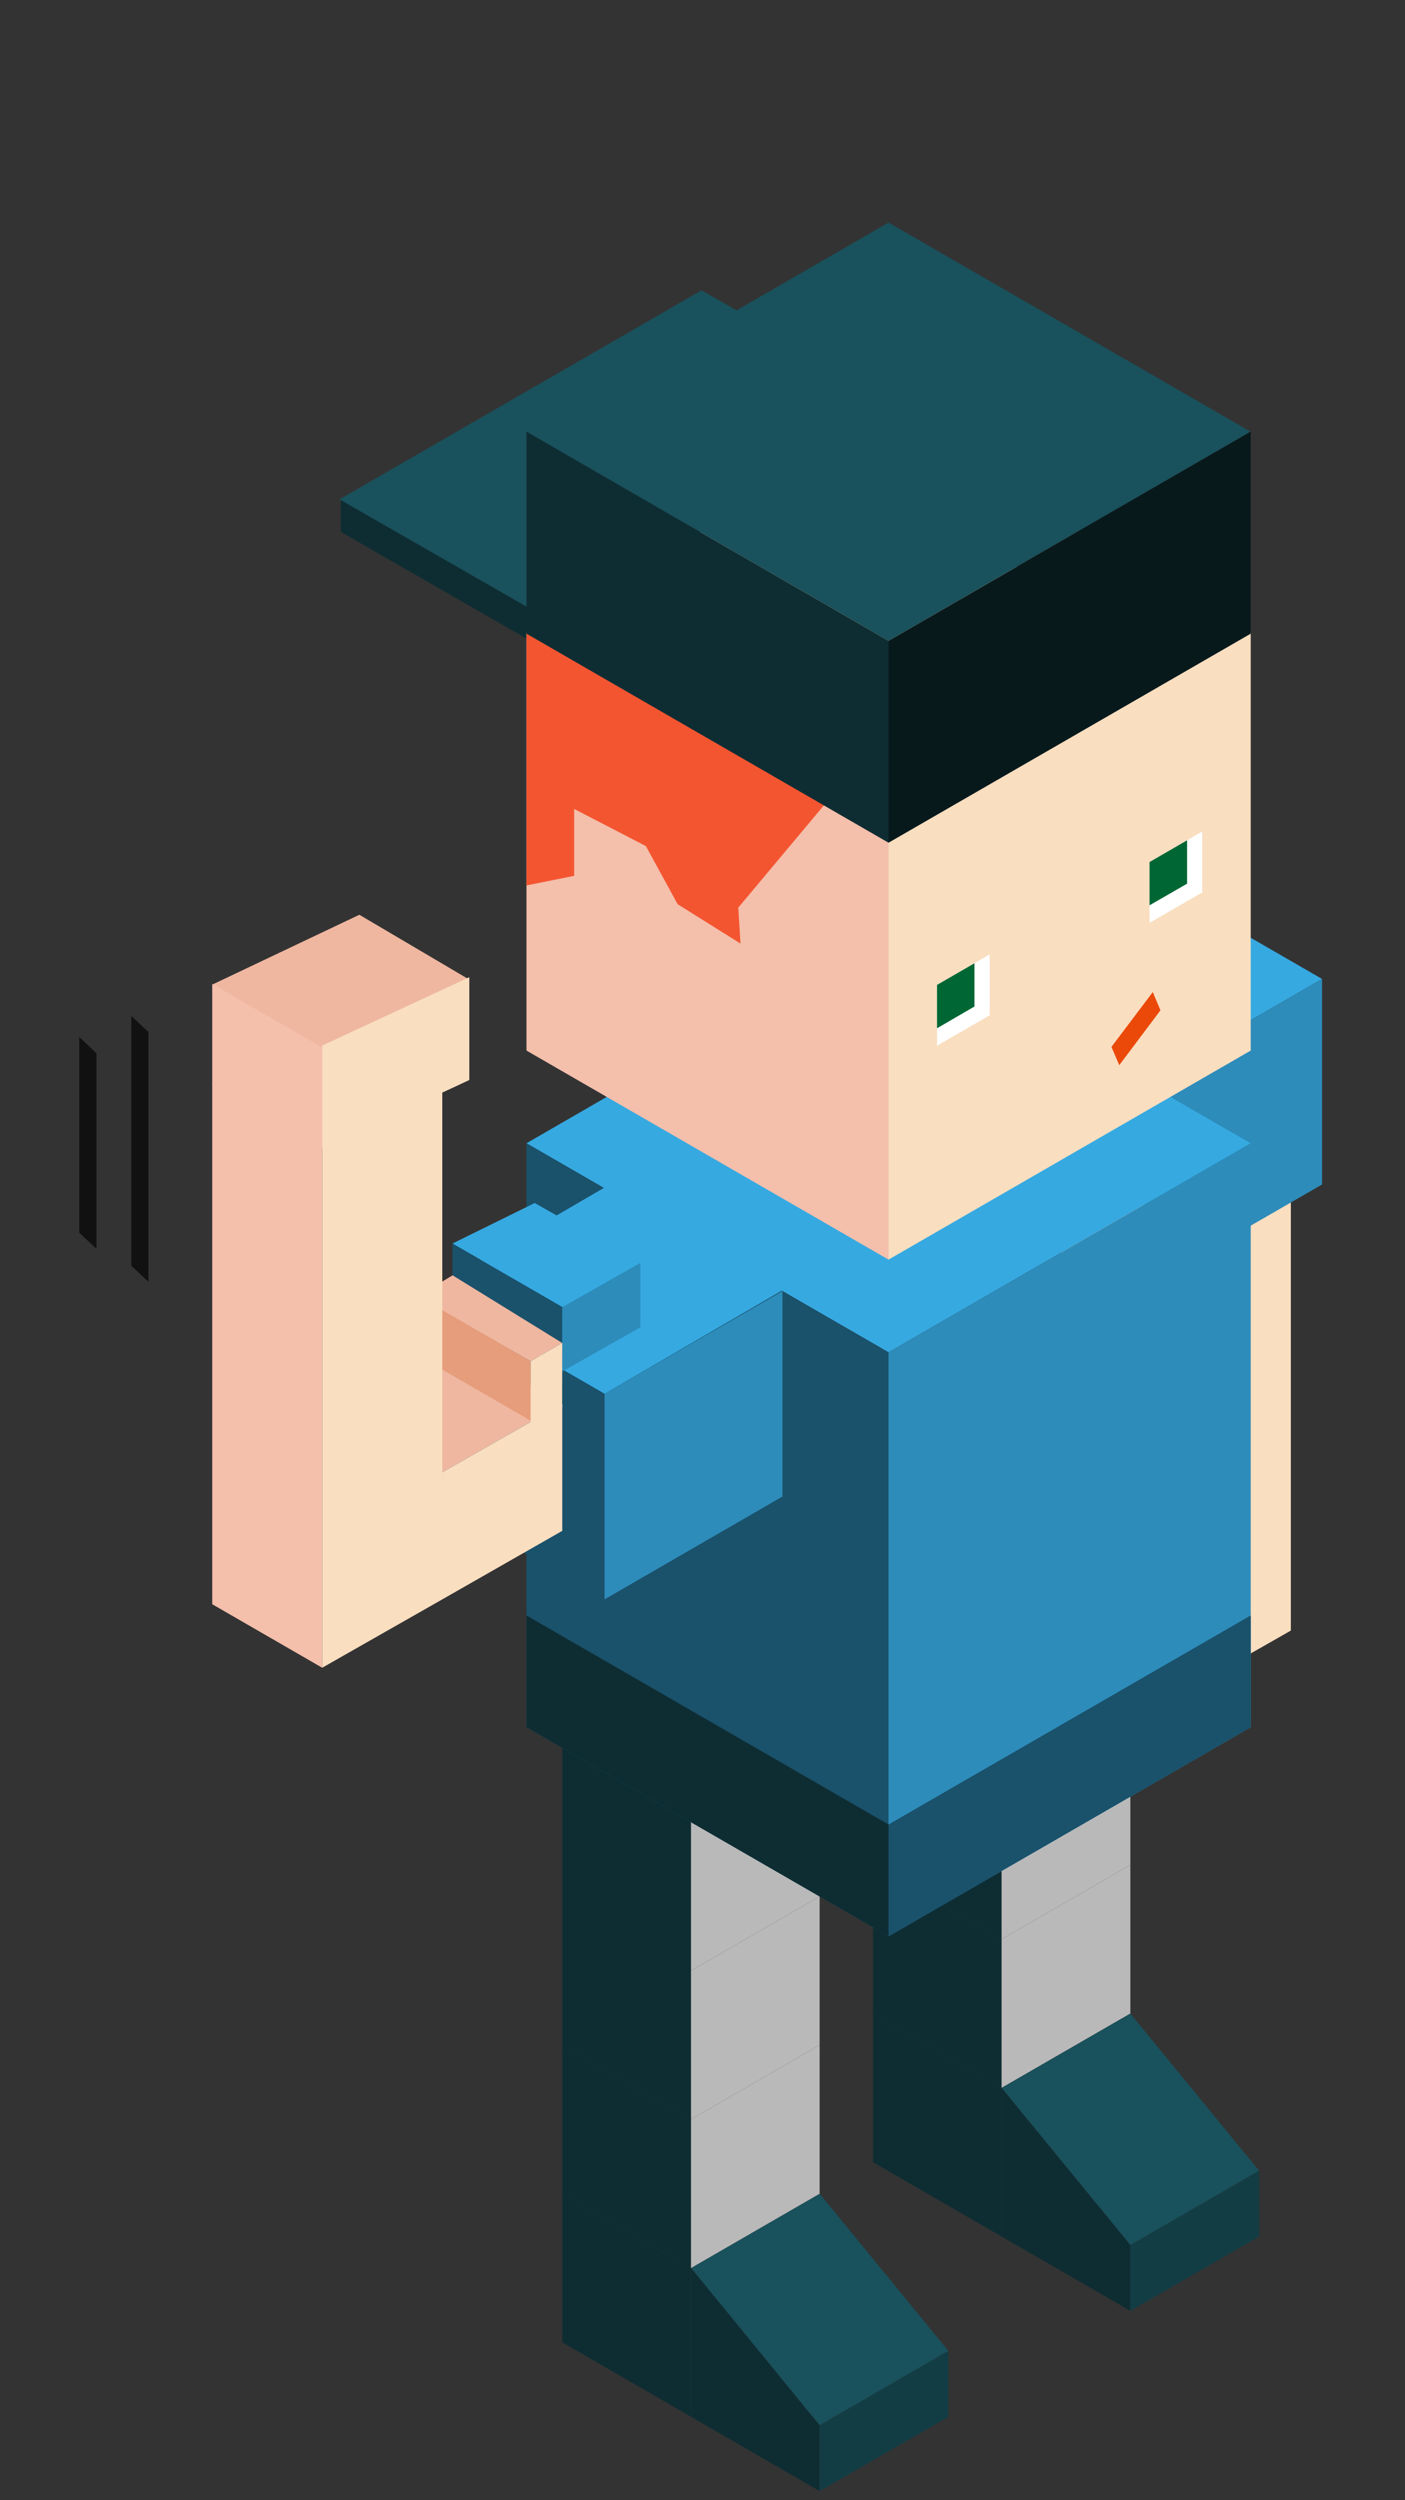 <?xml version="1.0" encoding="UTF-8"?>
<svg id="Layer_1" data-name="Layer 1" xmlns="http://www.w3.org/2000/svg" viewBox="0 0 104 185">
  <rect x="0" y="0" width="104" height="185" fill="#333333" stroke="none"/>
  <defs>
    <style>
      .cls-1 {
        fill: #f4bfab;
      }

      .cls-2 {
        fill: #f9dec0;
      }

      .cls-3 {
        fill: #694025;
      }

      .cls-4 {
        fill: #063;
      }

      .cls-5 {
        fill: #efb7a0;
      }

      .cls-6 {
        fill: #eb490a;
      }

      .cls-7 {
        fill: #fff;
      }

      .cls-8 {
        fill: #f45531;
      }

      .cls-9 {
        fill: #feeabf;
      }

      .cls-10 {
        fill: #e69d7b;
      }

      .cls-11 {
        fill: #bab9b9;
      }

      .cls-12 {
        fill: #133d45;
      }

      .cls-13 {
        fill: #08191c;
      }

      .cls-14 {
        fill: #111;
      }

      .cls-15 {
        fill: #0e2d33;
      }

      .cls-16 {
        fill: #36a9e1;
      }

      .cls-17 {
        fill: #1a516b;
      }

      .cls-18 {
        fill: #19515c;
      }

      .cls-19 {
        fill: #2d8cba;
      }
    </style>
  </defs>
  <g>
    <polygon class="cls-5" points="95.55 82.23 86.67 87.3 78.53 82.6 87.41 77.42 95.55 82.23"/>
    <polygon class="cls-10" points="86.67 125.72 78.53 121.02 78.53 82.55 86.67 87.25 86.67 125.72"/>
    <polygon class="cls-2" points="95.55 120.66 86.67 125.72 86.67 87.11 95.55 82.05 95.55 120.66"/>
  </g>
  <polygon class="cls-15" points="39.66 45.28 39.66 47.65 25.23 39.36 25.23 36.98 39.66 45.28"/>
  <polygon class="cls-18" points="66.46 29.8 39.66 45.28 25.13 36.95 51.93 21.48 66.46 29.8"/>
  <g>
    <polygon class="cls-16" points="97.86 72.44 84.69 80.05 71.52 72.44 84.69 64.84 97.86 72.44"/>
    <polygon class="cls-19" points="97.86 87.65 84.69 95.25 84.69 80.05 97.86 72.44 97.86 87.65"/>
  </g>
  <polygon class="cls-15" points="74.14 165.5 64.62 160 64.62 149 74.14 154.5 74.14 165.5"/>
  <g>
    <polygon class="cls-15" points="74.14 154.5 64.62 149 64.62 138 74.14 143.5 74.14 154.5"/>
    <polygon class="cls-11" points="83.67 149 74.14 154.5 74.14 143.5 83.67 138 83.67 149"/>
  </g>
  <g>
    <polygon class="cls-15" points="74.14 143.5 64.62 138 64.62 127 74.14 132.5 74.14 143.5"/>
    <polygon class="cls-11" points="83.67 138 74.14 143.5 74.14 132.5 83.67 127 83.67 138"/>
  </g>
  <polygon class="cls-15" points="51.15 178.84 41.62 173.33 41.62 162.33 51.15 167.83 51.15 178.84"/>
  <g>
    <polygon class="cls-18" points="70.2 173.96 60.67 179.47 51.15 167.83 60.67 162.33 70.2 173.96"/>
    <polygon class="cls-15" points="60.67 184.34 51.15 178.84 51.15 167.83 60.67 179.47 60.67 184.34"/>
    <polygon class="cls-12" points="70.2 178.84 60.67 184.34 60.67 179.47 70.2 173.96 70.2 178.84"/>
  </g>
  <g>
    <polygon class="cls-15" points="51.15 167.83 41.62 162.33 41.62 151.33 51.15 156.83 51.15 167.83"/>
    <polygon class="cls-11" points="60.67 162.33 51.15 167.83 51.15 156.83 60.67 151.33 60.67 162.33"/>
  </g>
  <g>
    <polygon class="cls-15" points="51.15 156.83 41.62 151.33 41.62 129.04 51.15 134.54 51.15 156.83"/>
    <polygon class="cls-11" points="60.67 151.33 51.15 156.83 51.15 145.83 60.67 140.33 60.67 151.33"/>
  </g>
  <polygon class="cls-11" points="60.67 140.33 51.15 145.83 51.15 134.83 60.67 129.33 60.67 140.33"/>
  <polygon class="cls-16" points="92.57 84.6 65.77 100.07 38.97 84.6 65.77 69.12 92.57 84.6"/>
  <polygon class="cls-17" points="65.77 143.28 38.97 127.81 38.97 84.6 65.77 100.07 65.77 143.28"/>
  <polygon class="cls-19" points="92.58 127.81 65.77 143.28 65.77 100.07 92.58 84.6 92.58 127.81"/>
  <g>
    <polygon class="cls-15" points="65.77 143.28 38.97 127.81 38.97 119.54 65.77 135.01 65.77 143.28"/>
    <polygon class="cls-17" points="92.58 127.81 65.77 143.28 65.77 135.01 92.58 119.54 92.58 127.81"/>
  </g>
  <polygon class="cls-9" points="92.57 46.79 65.77 62.26 38.97 46.79 65.77 31.32 92.57 46.79"/>
  <polygon class="cls-1" points="65.77 93.21 38.97 77.74 38.97 46.79 65.77 62.26 65.77 93.21"/>
  <polygon class="cls-2" points="92.58 77.74 65.77 93.21 65.77 62.26 92.58 46.79 92.58 77.74"/>
  <g>
    <polygon class="cls-16" points="59.13 94.77 44.75 103.14 31.58 95.54 45.96 87.17 59.13 94.77"/>
    <polygon class="cls-17" points="44.75 118.35 31.58 110.74 31.58 95.54 44.75 103.14 44.75 118.35"/>
    <polygon class="cls-19" points="57.92 110.74 44.75 118.35 44.75 103.14 57.92 95.54 57.92 110.74"/>
  </g>
  <polygon class="cls-18" points="93.2 160.63 83.67 166.13 74.14 154.5 83.67 149 93.2 160.63"/>
  <polygon class="cls-15" points="83.67 171 74.14 165.5 74.14 154.5 83.67 166.13 83.67 171"/>
  <polygon class="cls-12" points="93.2 165.5 83.67 171 83.67 166.13 93.2 160.63 93.2 165.5"/>
  <polygon class="cls-7" points="88.99 66.04 85.09 68.29 85.09 63.79 88.99 61.53 88.99 66.04"/>
  <polygon class="cls-7" points="73.26 75.13 69.36 77.38 69.36 72.88 73.26 70.62 73.26 75.13"/>
  <polygon class="cls-8" points="43.44 44.21 59.78 53.64 61.04 59.53 54.65 67.16 54.81 69.82 50.16 66.91 47.81 62.61 42.5 59.86 42.5 64.81 38.97 65.52 38.97 46.79 43.44 44.21"/>
  <polygon class="cls-3" points="65.78 31.32 82.12 40.75 87.86 44.07 77.64 43.32 61.31 33.89 65.78 31.32"/>
  <polygon class="cls-3" points="43.44 44.21 59.78 53.64 61.04 59.53 38.97 46.79 43.44 44.21"/>
  <polygon class="cls-4" points="87.87 62.18 85.09 63.79 85.09 66.99 87.87 65.39 87.87 62.18"/>
  <polygon class="cls-4" points="72.13 71.28 69.36 72.88 69.36 76.09 72.13 74.48 72.13 71.28"/>
  <polygon class="cls-18" points="92.57 31.94 65.77 47.42 38.97 31.94 65.77 16.47 92.57 31.94"/>
  <g>
    <polygon class="cls-15" points="65.77 62.36 38.97 46.89 38.97 31.94 65.77 47.42 65.77 62.36"/>
    <polygon class="cls-13" points="92.58 46.89 65.77 62.36 65.77 47.42 92.58 31.94 92.58 46.89"/>
  </g>
  <polygon class="cls-6" points="85.9 74.76 82.85 78.82 82.27 77.47 85.33 73.41 85.9 74.76"/>
  <g>
    <polygon class="cls-5" points="41.62 103.89 32.74 108.95 24.6 104.25 33.48 99.08 41.62 103.89"/>
    <polygon class="cls-17" points="32.74 118.35 24.6 113.65 24.6 104.25 32.74 108.95 32.74 118.35"/>
    <polygon class="cls-2" points="41.62 113.28 32.74 118.35 32.74 108.95 41.62 103.89 41.62 113.28"/>
  </g>
  <g>
    <polygon class="cls-16" points="47.4 93.46 41.63 96.72 33.49 92.02 39.58 89.02 47.4 93.46"/>
    <polygon class="cls-17" points="41.63 101.12 33.49 96.42 33.49 92.02 41.63 96.72 41.63 101.12"/>
    <polygon class="cls-19" points="47.4 98.22 41.62 101.49 41.63 96.72 47.4 93.45 47.4 98.22"/>
  </g>
  <g>
    <polygon class="cls-5" points="41.62 99.38 39.28 100.73 30.9 95.95 33.5 94.37 41.62 99.38"/>
    <polygon class="cls-10" points="39.28 105.13 31.15 100.43 31.15 96.03 39.28 100.73 39.28 105.13"/>
    <polygon class="cls-2" points="41.61 104.15 39.28 105.5 39.28 100.73 41.62 99.38 41.61 104.15"/>
  </g>
  <g>
    <polygon class="cls-5" points="32.74 79.92 23.85 84.98 15.71 80.28 24.6 75.11 32.74 79.92"/>
    <polygon class="cls-1" points="23.85 123.41 15.71 118.71 15.71 80.23 23.85 84.93 23.85 123.41"/>
    <polygon class="cls-2" points="32.74 118.35 23.85 123.41 23.85 84.8 32.74 79.74 32.74 118.35"/>
  </g>
  <g>
    <polygon class="cls-5" points="34.74 72.49 23.85 77.56 15.71 72.86 26.6 67.69 34.74 72.49"/>
    <polygon class="cls-1" points="23.85 84.98 15.71 80.28 15.71 72.81 23.85 77.51 23.85 84.98"/>
    <polygon class="cls-2" points="34.74 79.92 23.85 84.98 23.85 77.37 34.74 72.31 34.74 79.92"/>
  </g>
  <polygon class="cls-14" points="10.99 94.85 9.72 93.66 9.72 75.18 10.99 76.37 10.99 94.85"/>
  <polygon class="cls-14" points="7.14 92.41 5.87 91.22 5.87 76.74 7.14 77.94 7.14 92.41"/>
</svg>